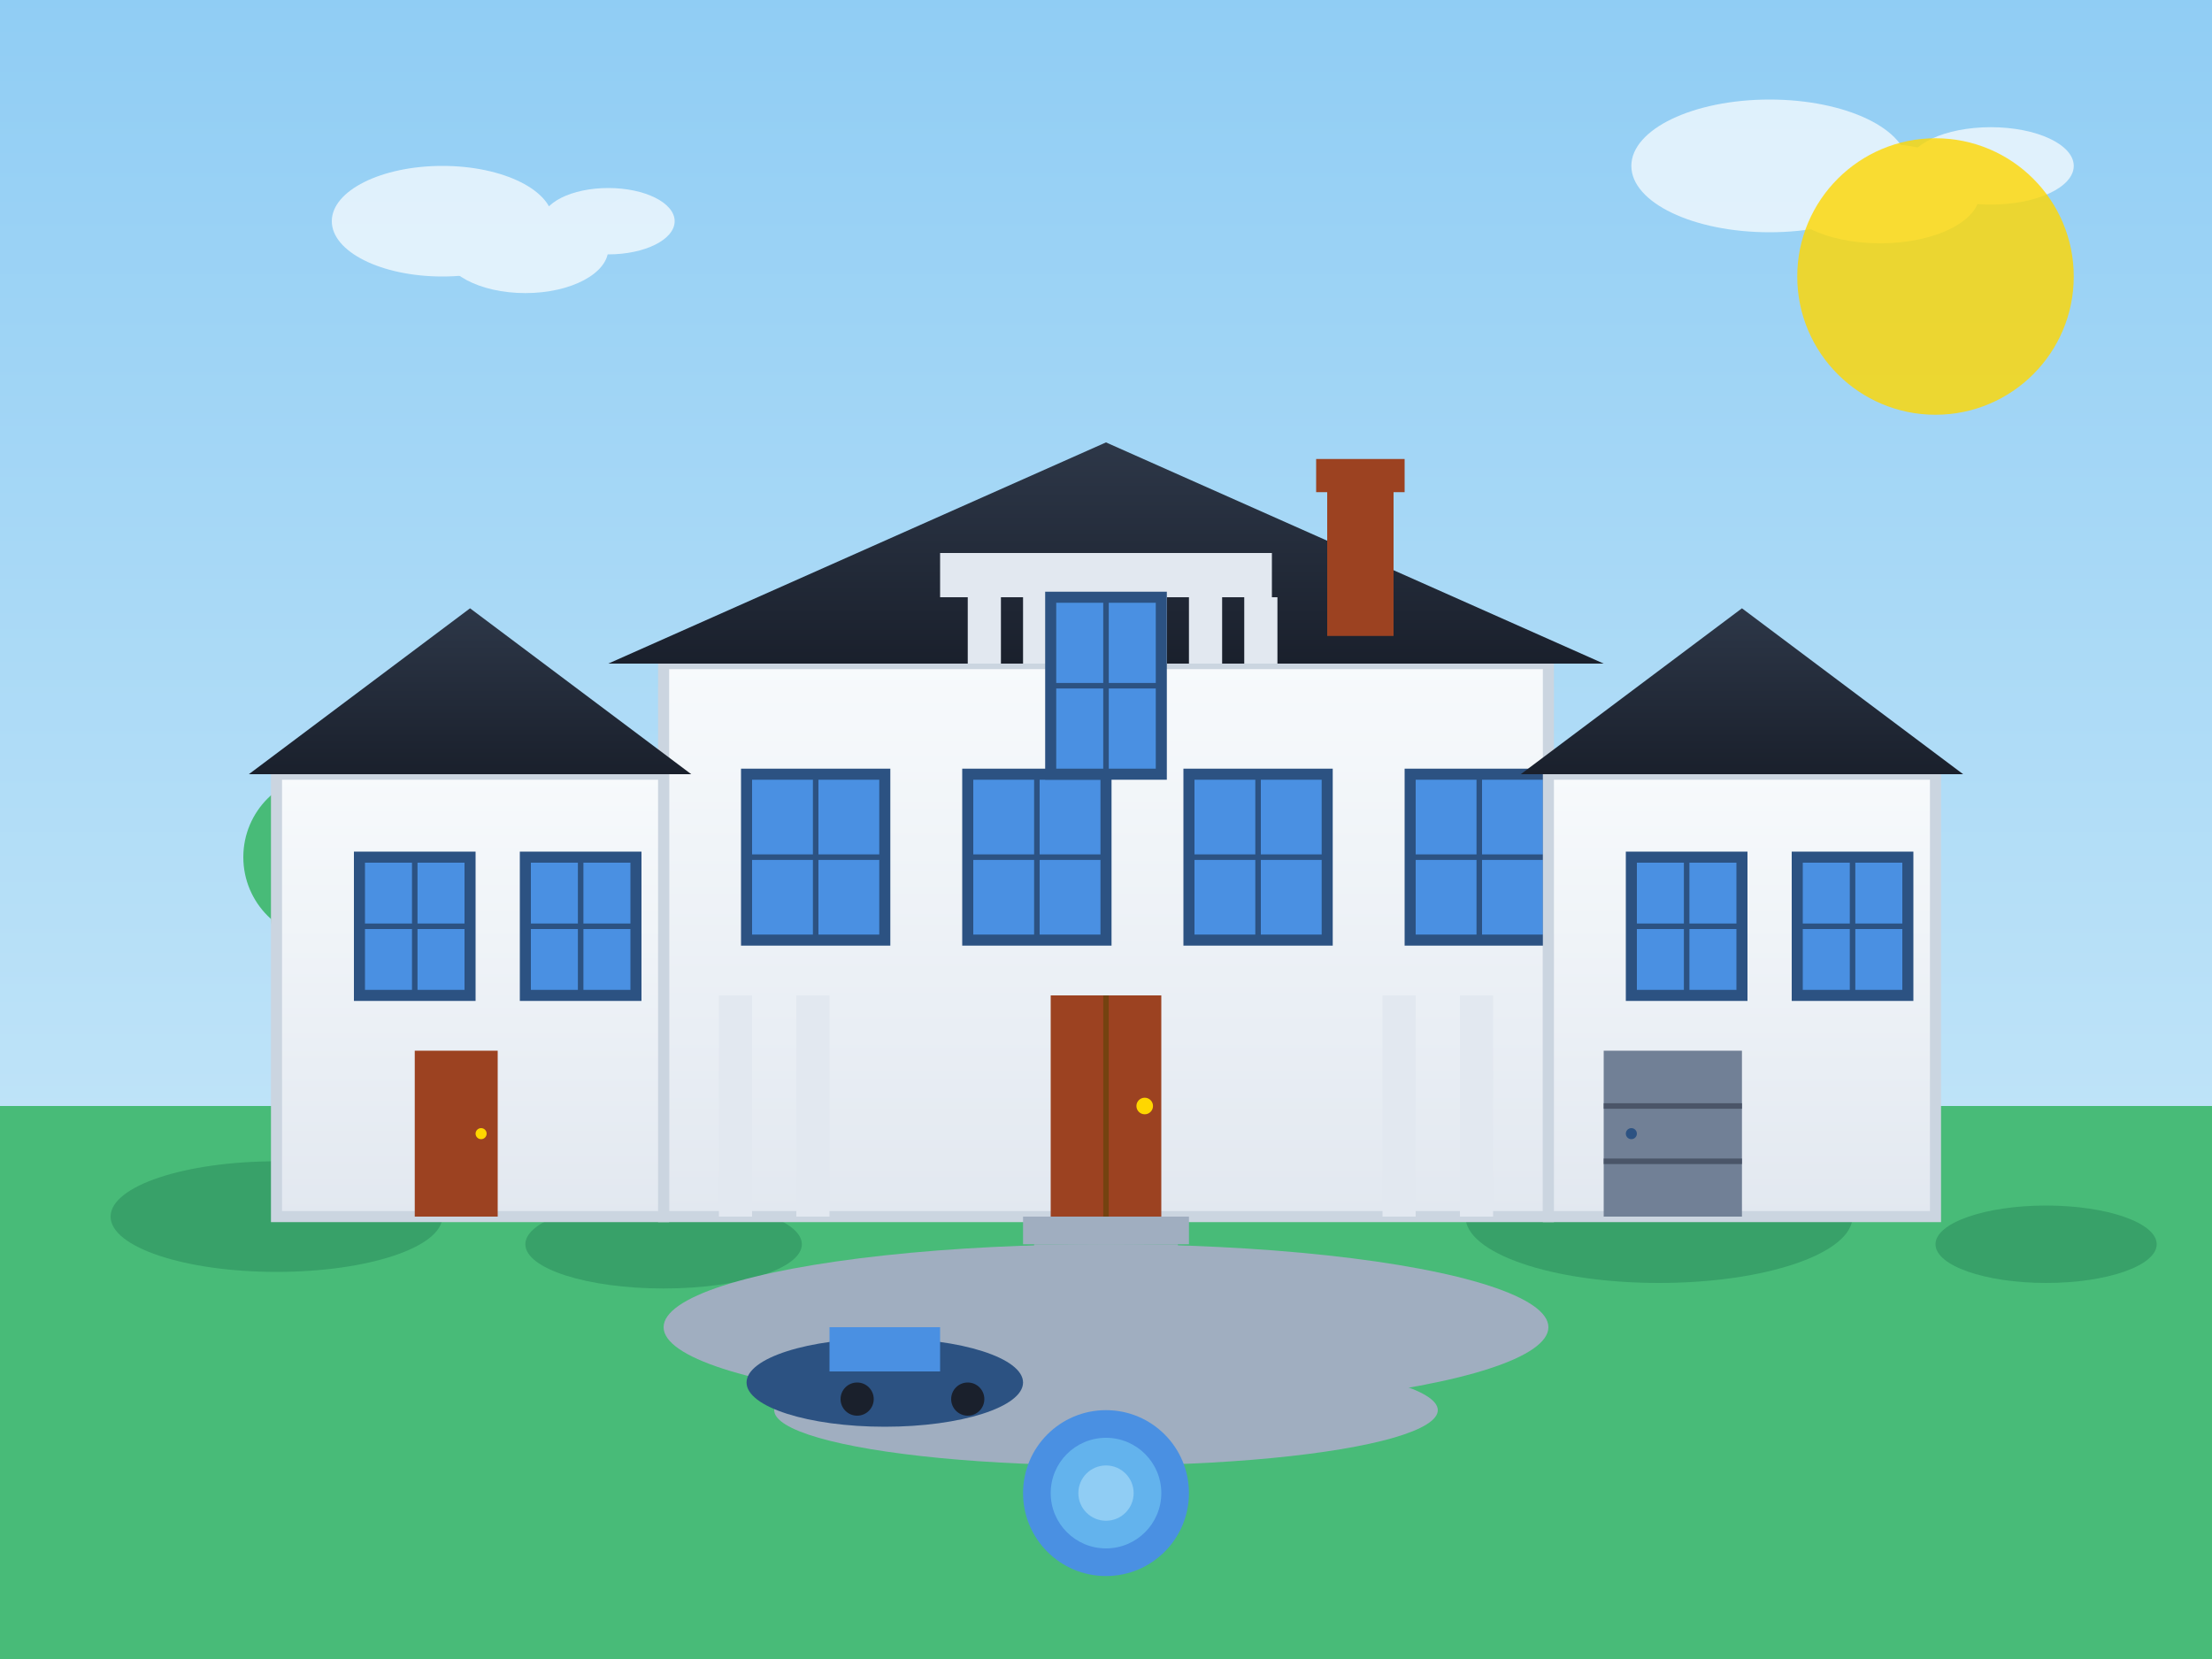 <svg width="400" height="300" viewBox="0 0 400 300" fill="none" xmlns="http://www.w3.org/2000/svg">
  <rect x="0" y="0" width="400" height="300" fill="#333333" stroke="none"/>
  <defs>
    <linearGradient id="houseGradient" x1="0%" y1="0%" x2="0%" y2="100%">
      <stop offset="0%" style="stop-color:#F7FAFC;stop-opacity:1" />
      <stop offset="100%" style="stop-color:#E2E8F0;stop-opacity:1" />
    </linearGradient>
    <linearGradient id="roofGradient" x1="0%" y1="0%" x2="0%" y2="100%">
      <stop offset="0%" style="stop-color:#2D3748;stop-opacity:1" />
      <stop offset="100%" style="stop-color:#1A202C;stop-opacity:1" />
    </linearGradient>
    <linearGradient id="skyGradient" x1="0%" y1="0%" x2="0%" y2="100%">
      <stop offset="0%" style="stop-color:#90CDF4;stop-opacity:1" />
      <stop offset="100%" style="stop-color:#BEE3F8;stop-opacity:1" />
    </linearGradient>
  </defs>
  
  <!-- Sky -->
  <rect width="400" height="200" fill="url(#skyGradient)"/>
  
  <!-- Ground -->
  <rect x="0" y="200" width="400" height="100" fill="#48BB78"/>
  
  <!-- Landscaping -->
  <ellipse cx="50" cy="220" rx="30" ry="10" fill="#38A169"/>
  <ellipse cx="120" cy="225" rx="25" ry="8" fill="#38A169"/>
  <ellipse cx="300" cy="220" rx="35" ry="12" fill="#38A169"/>
  <ellipse cx="370" cy="225" rx="20" ry="7" fill="#38A169"/>
  
  <!-- Trees -->
  <g id="tree1">
    <rect x="65" y="170" width="8" height="40" fill="#9C4221"/>
    <circle cx="69" cy="165" r="20" fill="#48BB78"/>
    <circle cx="59" cy="155" r="15" fill="#48BB78"/>
    <circle cx="79" cy="155" r="15" fill="#48BB78"/>
  </g>
  
  <g id="tree2">
    <rect x="315" y="175" width="6" height="35" fill="#9C4221"/>
    <circle cx="318" cy="170" r="18" fill="#48BB78"/>
    <circle cx="308" cy="162" r="12" fill="#48BB78"/>
    <circle cx="328" cy="162" r="12" fill="#48BB78"/>
  </g>
  
  <!-- Main House Structure -->
  <g id="main-house">
    <!-- Main Building -->
    <rect x="120" y="120" width="160" height="100" fill="url(#houseGradient)" stroke="#CBD5E0" stroke-width="2"/>
    
    <!-- Roof -->
    <polygon points="110,120 200,80 290,120" fill="url(#roofGradient)"/>
    
    <!-- Chimney -->
    <rect x="240" y="85" width="12" height="30" fill="#9C4221"/>
    <rect x="238" y="83" width="16" height="6" fill="#9C4221"/>
    
    <!-- Windows -->
    <rect x="135" y="140" width="25" height="30" fill="#4A90E2" stroke="#2C5282" stroke-width="2"/>
    <rect x="175" y="140" width="25" height="30" fill="#4A90E2" stroke="#2C5282" stroke-width="2"/>
    <rect x="215" y="140" width="25" height="30" fill="#4A90E2" stroke="#2C5282" stroke-width="2"/>
    <rect x="255" y="140" width="25" height="30" fill="#4A90E2" stroke="#2C5282" stroke-width="2"/>
    
    <!-- Window frames -->
    <line x1="147.5" y1="140" x2="147.5" y2="170" stroke="#2C5282" stroke-width="1"/>
    <line x1="135" y1="155" x2="160" y2="155" stroke="#2C5282" stroke-width="1"/>
    <line x1="187.5" y1="140" x2="187.5" y2="170" stroke="#2C5282" stroke-width="1"/>
    <line x1="175" y1="155" x2="200" y2="155" stroke="#2C5282" stroke-width="1"/>
    <line x1="227.5" y1="140" x2="227.5" y2="170" stroke="#2C5282" stroke-width="1"/>
    <line x1="215" y1="155" x2="240" y2="155" stroke="#2C5282" stroke-width="1"/>
    <line x1="267.5" y1="140" x2="267.5" y2="170" stroke="#2C5282" stroke-width="1"/>
    <line x1="255" y1="155" x2="280" y2="155" stroke="#2C5282" stroke-width="1"/>
    
    <!-- Main Door -->
    <rect x="190" y="180" width="20" height="40" fill="#9C4221"/>
    <circle cx="207" cy="200" r="1.5" fill="#FFD700"/>
    <line x1="200" y1="180" x2="200" y2="220" stroke="#744210" stroke-width="1"/>
    
    <!-- Door Steps -->
    <rect x="185" y="220" width="30" height="5" fill="#A0AEC0"/>
    <rect x="187" y="225" width="26" height="3" fill="#A0AEC0"/>
  </g>
  
  <!-- Left Wing -->
  <g id="left-wing">
    <rect x="50" y="140" width="70" height="80" fill="url(#houseGradient)" stroke="#CBD5E0" stroke-width="2"/>
    <polygon points="45,140 85,110 125,140" fill="url(#roofGradient)"/>
    
    <!-- Windows -->
    <rect x="65" y="155" width="20" height="25" fill="#4A90E2" stroke="#2C5282" stroke-width="2"/>
    <rect x="95" y="155" width="20" height="25" fill="#4A90E2" stroke="#2C5282" stroke-width="2"/>
    
    <!-- Window frames -->
    <line x1="75" y1="155" x2="75" y2="180" stroke="#2C5282" stroke-width="1"/>
    <line x1="65" y1="167.5" x2="85" y2="167.5" stroke="#2C5282" stroke-width="1"/>
    <line x1="105" y1="155" x2="105" y2="180" stroke="#2C5282" stroke-width="1"/>
    <line x1="95" y1="167.5" x2="115" y2="167.5" stroke="#2C5282" stroke-width="1"/>
    
    <!-- Door -->
    <rect x="75" y="190" width="15" height="30" fill="#9C4221"/>
    <circle cx="87" cy="205" r="1" fill="#FFD700"/>
  </g>
  
  <!-- Right Wing -->
  <g id="right-wing">
    <rect x="280" y="140" width="70" height="80" fill="url(#houseGradient)" stroke="#CBD5E0" stroke-width="2"/>
    <polygon points="275,140 315,110 355,140" fill="url(#roofGradient)"/>
    
    <!-- Windows -->
    <rect x="295" y="155" width="20" height="25" fill="#4A90E2" stroke="#2C5282" stroke-width="2"/>
    <rect x="325" y="155" width="20" height="25" fill="#4A90E2" stroke="#2C5282" stroke-width="2"/>
    
    <!-- Window frames -->
    <line x1="305" y1="155" x2="305" y2="180" stroke="#2C5282" stroke-width="1"/>
    <line x1="295" y1="167.5" x2="315" y2="167.5" stroke="#2C5282" stroke-width="1"/>
    <line x1="335" y1="155" x2="335" y2="180" stroke="#2C5282" stroke-width="1"/>
    <line x1="325" y1="167.5" x2="345" y2="167.5" stroke="#2C5282" stroke-width="1"/>
    
    <!-- Garage Door -->
    <rect x="290" y="190" width="25" height="30" fill="#718096"/>
    <line x1="290" y1="200" x2="315" y2="200" stroke="#4A5568" stroke-width="1"/>
    <line x1="290" y1="210" x2="315" y2="210" stroke="#4A5568" stroke-width="1"/>
    <circle cx="295" cy="205" r="1" fill="#2C5282"/>
  </g>
  
  <!-- Driveway -->
  <ellipse cx="200" cy="240" rx="80" ry="15" fill="#A0AEC0"/>
  <ellipse cx="200" cy="255" rx="60" ry="10" fill="#A0AEC0"/>
  
  <!-- Luxury Details -->
  <!-- Decorative columns -->
  <rect x="130" y="180" width="6" height="40" fill="#E2E8F0"/>
  <rect x="144" y="180" width="6" height="40" fill="#E2E8F0"/>
  <rect x="250" y="180" width="6" height="40" fill="#E2E8F0"/>
  <rect x="264" y="180" width="6" height="40" fill="#E2E8F0"/>
  
  <!-- Balcony -->
  <rect x="170" y="100" width="60" height="8" fill="#E2E8F0"/>
  <rect x="175" y="108" width="6" height="12" fill="#E2E8F0"/>
  <rect x="185" y="108" width="6" height="12" fill="#E2E8F0"/>
  <rect x="195" y="108" width="6" height="12" fill="#E2E8F0"/>
  <rect x="205" y="108" width="6" height="12" fill="#E2E8F0"/>
  <rect x="215" y="108" width="6" height="12" fill="#E2E8F0"/>
  <rect x="225" y="108" width="6" height="12" fill="#E2E8F0"/>
  
  <!-- Balcony door -->
  <rect x="190" y="108" width="20" height="32" fill="#4A90E2" stroke="#2C5282" stroke-width="2"/>
  <line x1="200" y1="108" x2="200" y2="140" stroke="#2C5282" stroke-width="1"/>
  <line x1="190" y1="124" x2="210" y2="124" stroke="#2C5282" stroke-width="1"/>
  
  <!-- Fountain -->
  <circle cx="200" cy="270" r="15" fill="#4A90E2"/>
  <circle cx="200" cy="270" r="10" fill="#63B3ED"/>
  <circle cx="200" cy="270" r="5" fill="#90CDF4"/>
  
  <!-- Clouds -->
  <g id="clouds" opacity="0.7">
    <ellipse cx="80" cy="40" rx="20" ry="10" fill="white"/>
    <ellipse cx="95" cy="45" rx="15" ry="8" fill="white"/>
    <ellipse cx="110" cy="40" rx="12" ry="6" fill="white"/>
    
    <ellipse cx="320" cy="30" rx="25" ry="12" fill="white"/>
    <ellipse cx="340" cy="35" rx="18" ry="9" fill="white"/>
    <ellipse cx="360" cy="30" rx="15" ry="7" fill="white"/>
  </g>
  
  <!-- Sun -->
  <circle cx="350" cy="50" r="25" fill="#FFD700" opacity="0.8"/>
  
  <!-- Luxury Car -->
  <g id="car">
    <ellipse cx="160" cy="250" rx="25" ry="8" fill="#2C5282"/>
    <rect x="145" y="245" width="30" height="8" fill="#2C5282"/>
    <rect x="150" y="240" width="20" height="8" fill="#4A90E2"/>
    <circle cx="155" cy="253" r="3" fill="#1A202C"/>
    <circle cx="175" cy="253" r="3" fill="#1A202C"/>
  </g>
</svg>
